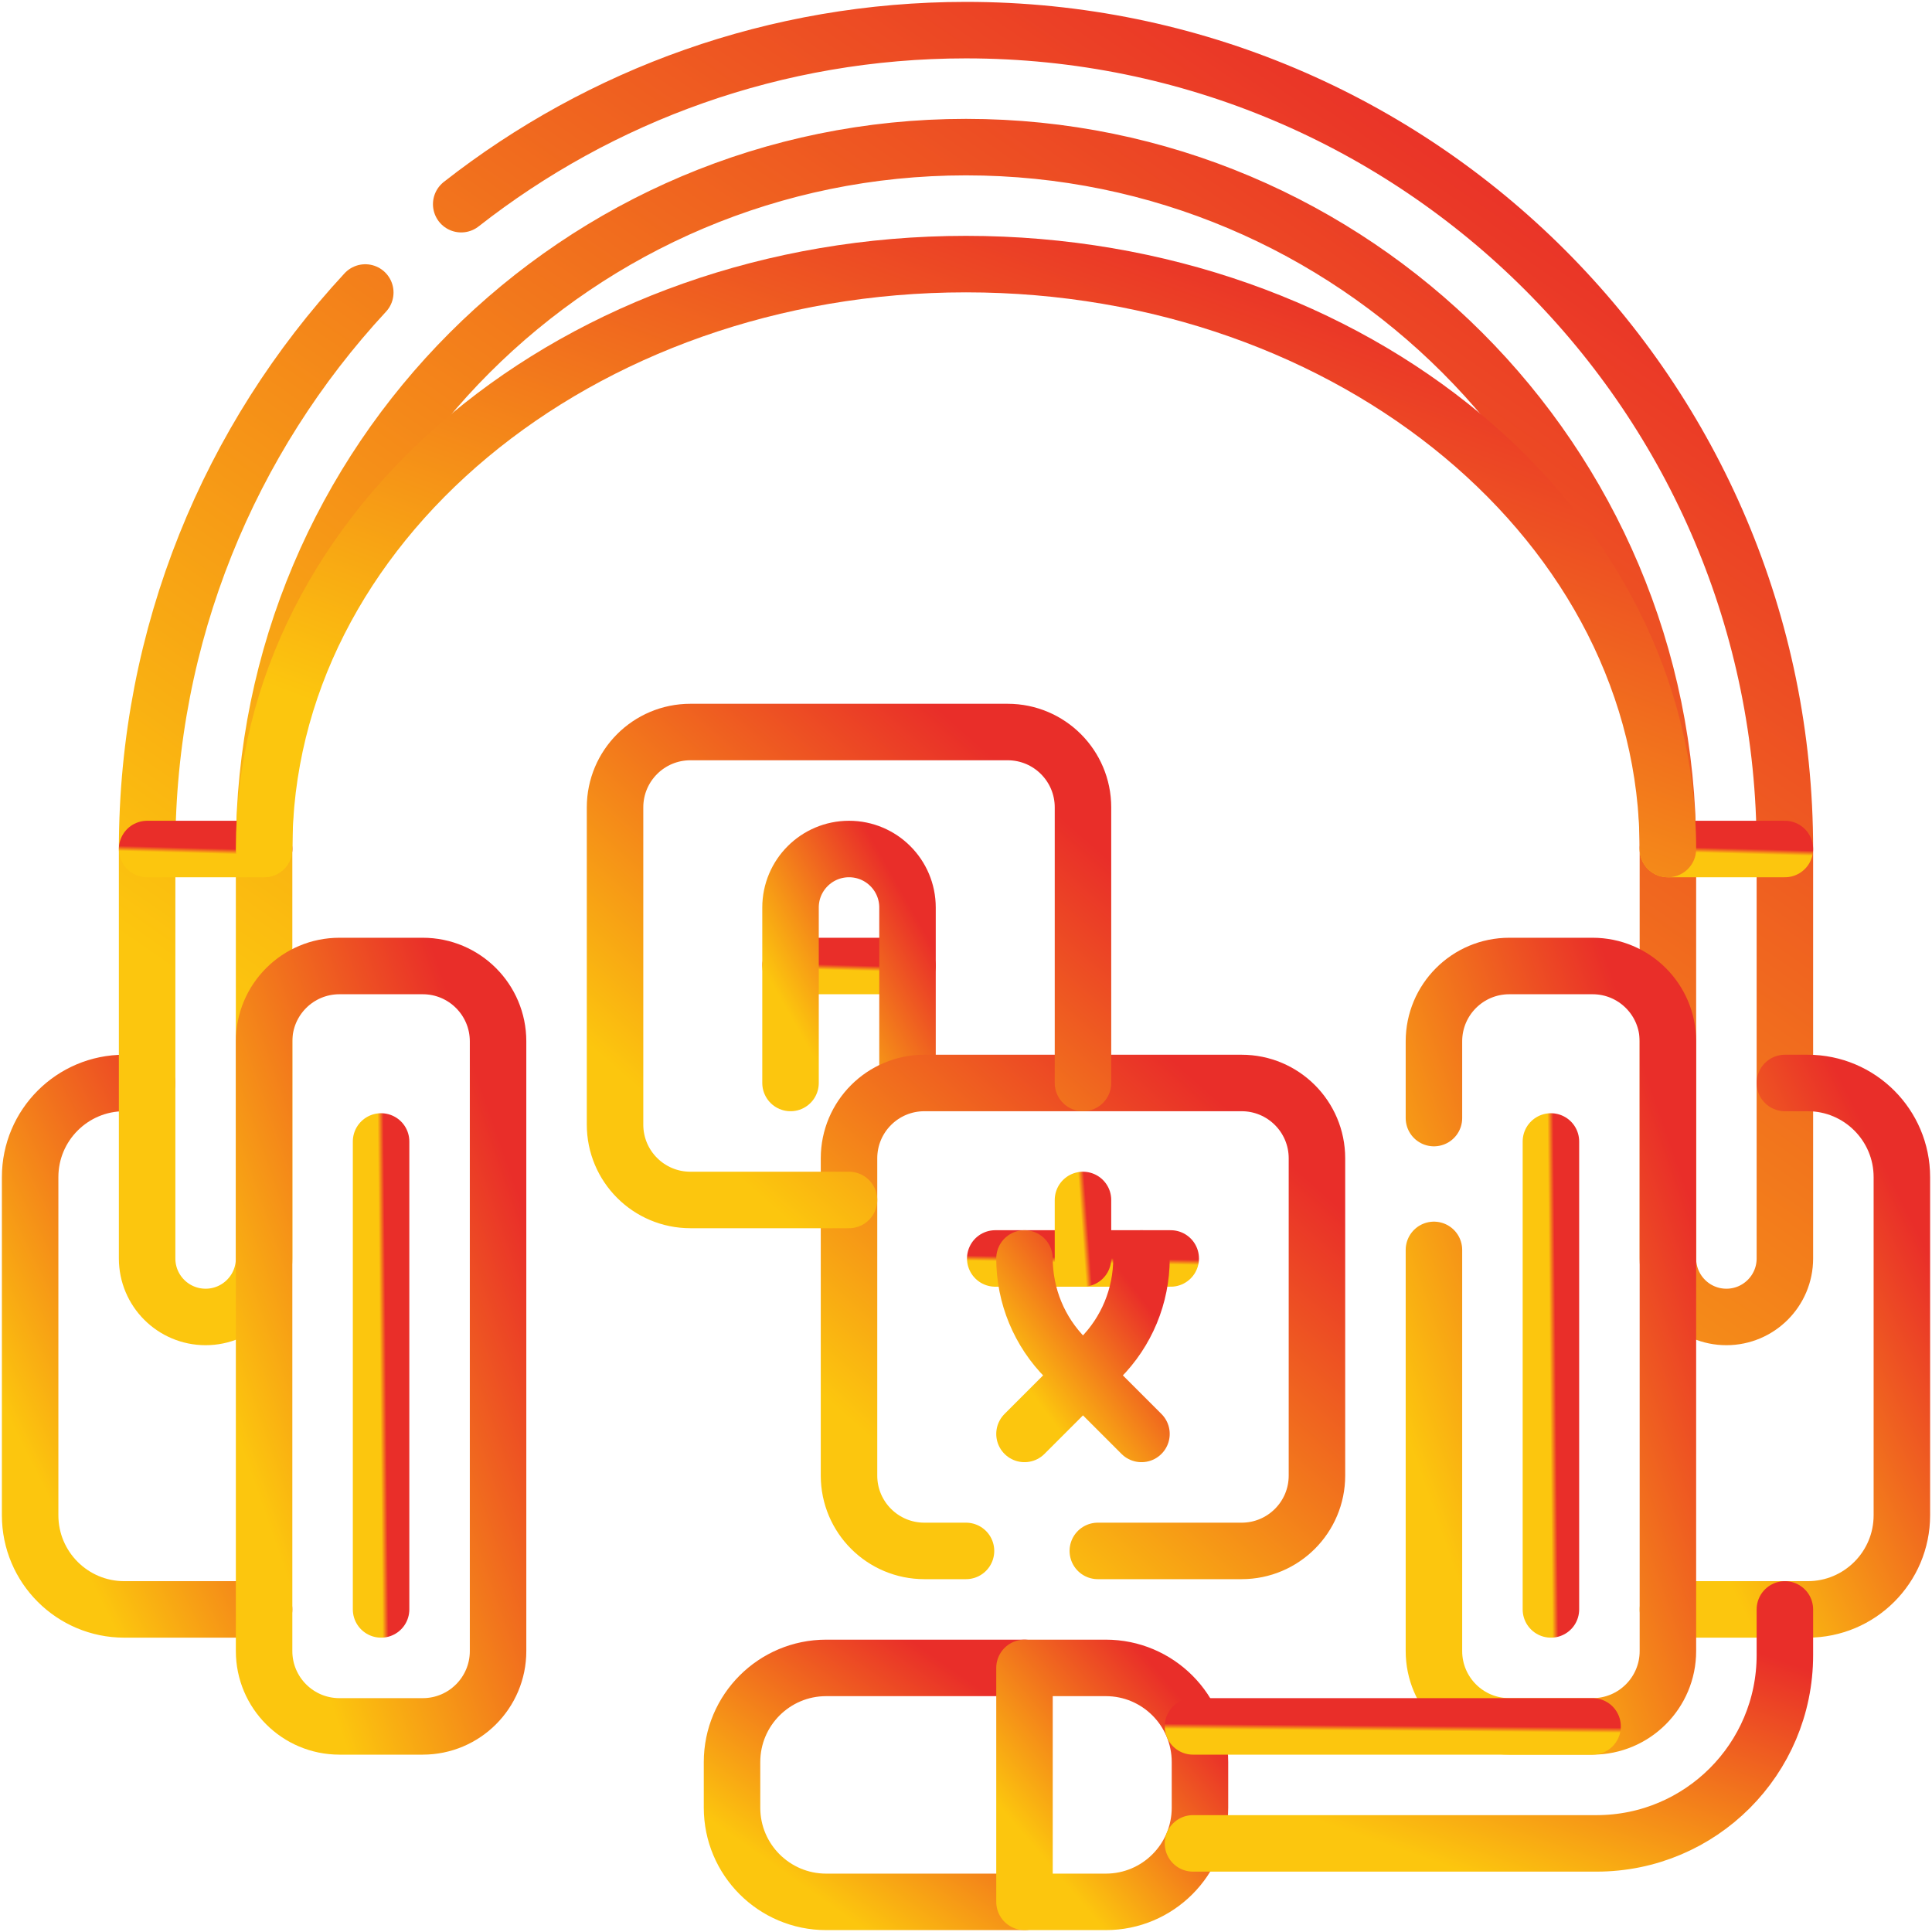 <svg width="513" height="513" viewBox="0 0 513 513" fill="none" xmlns="http://www.w3.org/2000/svg">
<path d="M272.031 442.875H219.375C205.568 442.875 194.375 454.068 194.375 467.875V480C194.375 493.807 205.568 505 219.375 505H272.031" stroke="url(#paint0_linear_135_365)" stroke-width="15" stroke-miterlimit="10" stroke-linecap="round" stroke-linejoin="round"/>
<path d="M70.125 427.344H33C19.193 427.344 8 416.151 8 402.344V312.563C8 298.756 19.193 287.563 33 287.563H39.062" stroke="url(#paint1_linear_135_365)" stroke-width="15" stroke-miterlimit="10" stroke-linecap="round" stroke-linejoin="round"/>
<path d="M96.992 77.666C61.04 116.455 39.063 168.38 39.063 225.438V334.157C39.063 342.735 46.017 349.688 54.594 349.688C63.171 349.688 70.125 342.734 70.125 334.157V225.438C70.125 122.506 153.568 39.063 256.5 39.063C359.432 39.063 442.875 122.506 442.875 225.438V334.157C442.875 342.735 449.829 349.688 458.406 349.688C466.983 349.688 473.937 342.734 473.937 334.157V225.438C473.938 105.35 376.587 8 256.5 8C205.932 8 159.396 25.262 122.462 54.215" stroke="url(#paint2_linear_135_365)" stroke-width="15" stroke-miterlimit="10" stroke-linecap="round" stroke-linejoin="round"/>
<path d="M112.25 458.406H90.125C79.079 458.406 70.125 449.452 70.125 438.406V276.5C70.125 265.454 79.079 256.5 90.125 256.5H112.25C123.296 256.5 132.25 265.454 132.25 276.5V438.406C132.25 449.452 123.296 458.406 112.25 458.406Z" stroke="url(#paint3_linear_135_365)" stroke-width="15" stroke-miterlimit="10" stroke-linecap="round" stroke-linejoin="round"/>
<path d="M101.188 303.094V427.344" stroke="url(#paint4_linear_135_365)" stroke-width="15" stroke-miterlimit="10" stroke-linecap="round" stroke-linejoin="round"/>
<path d="M442.875 427.344H480C493.807 427.344 505 416.151 505 402.344V312.563C505 298.756 493.807 287.563 480 287.563H473.938" stroke="url(#paint5_linear_135_365)" stroke-width="15" stroke-miterlimit="10" stroke-linecap="round" stroke-linejoin="round"/>
<path d="M380.75 331.881V438.406C380.75 449.452 389.704 458.406 400.75 458.406H422.875C433.921 458.406 442.875 449.452 442.875 438.406V276.5C442.875 265.454 433.921 256.5 422.875 256.5H400.75C389.704 256.5 380.75 265.454 380.75 276.5V296.881" stroke="url(#paint6_linear_135_365)" stroke-width="15" stroke-miterlimit="10" stroke-linecap="round" stroke-linejoin="round"/>
<path d="M411.812 303.094V427.344" stroke="url(#paint7_linear_135_365)" stroke-width="15" stroke-miterlimit="10" stroke-linecap="round" stroke-linejoin="round"/>
<path d="M39.063 225.438H70.125" stroke="url(#paint8_linear_135_365)" stroke-width="15" stroke-miterlimit="10" stroke-linecap="round" stroke-linejoin="round"/>
<path d="M473.938 225.438H442.875" stroke="url(#paint9_linear_135_365)" stroke-width="15" stroke-miterlimit="10" stroke-linecap="round" stroke-linejoin="round"/>
<path d="M293.625 442.875H272.031V505H293.625C307.432 505 318.625 493.807 318.625 480V467.875C318.625 454.068 307.432 442.875 293.625 442.875Z" stroke="url(#paint10_linear_135_365)" stroke-width="15" stroke-miterlimit="10" stroke-linecap="round" stroke-linejoin="round"/>
<path d="M70.125 225.438C70.125 139.661 153.568 70.126 256.5 70.126C359.432 70.126 442.875 139.662 442.875 225.438" stroke="url(#paint11_linear_135_365)" stroke-width="15" stroke-miterlimit="10" stroke-linecap="round" stroke-linejoin="round"/>
<path d="M209.906 256.5H240.969" stroke="url(#paint12_linear_135_365)" stroke-width="15" stroke-miterlimit="10" stroke-linecap="round" stroke-linejoin="round"/>
<path d="M240.969 287.562V240.968C240.969 232.39 234.015 225.437 225.438 225.437C216.86 225.437 209.907 232.391 209.907 240.968V287.562" stroke="url(#paint13_linear_135_365)" stroke-width="15" stroke-miterlimit="10" stroke-linecap="round" stroke-linejoin="round"/>
<path d="M264.266 334.156H310.859" stroke="url(#paint14_linear_135_365)" stroke-width="15" stroke-miterlimit="10" stroke-linecap="round" stroke-linejoin="round"/>
<path d="M287.562 334.156V318.625" stroke="url(#paint15_linear_135_365)" stroke-width="15" stroke-miterlimit="10" stroke-linecap="round" stroke-linejoin="round"/>
<path d="M272.031 334.156C272.031 344.1 275.981 353.638 283.013 360.669L303.093 380.749" stroke="url(#paint16_linear_135_365)" stroke-width="15" stroke-miterlimit="10" stroke-linecap="round" stroke-linejoin="round"/>
<path d="M303.094 334.156C303.094 344.1 299.144 353.638 292.112 360.669L272.032 380.749" stroke="url(#paint17_linear_135_365)" stroke-width="15" stroke-miterlimit="10" stroke-linecap="round" stroke-linejoin="round"/>
<path d="M291.5 411.812H329.687C340.733 411.812 349.687 402.858 349.687 391.812V307.562C349.687 296.516 340.733 287.562 329.687 287.562H245.437C234.391 287.562 225.437 296.516 225.437 307.562V391.812C225.437 402.858 234.391 411.812 245.437 411.812H256.5" stroke="url(#paint18_linear_135_365)" stroke-width="15" stroke-miterlimit="10" stroke-linecap="round" stroke-linejoin="round"/>
<path d="M287.562 287.562V214.374C287.562 203.328 278.608 194.374 267.562 194.374H183.312C172.266 194.374 163.312 203.328 163.312 214.374V298.624C163.312 309.67 172.266 318.624 183.312 318.624H225.437" stroke="url(#paint19_linear_135_365)" stroke-width="15" stroke-miterlimit="10" stroke-linecap="round" stroke-linejoin="round"/>
<path d="M316.77 489.469H423.937C451.552 489.469 473.937 467.083 473.937 439.468V427.344" stroke="url(#paint20_linear_135_365)" stroke-width="15" stroke-miterlimit="10" stroke-linecap="round" stroke-linejoin="round"/>
<path d="M422.874 458.406H316.77" stroke="url(#paint21_linear_135_365)" stroke-width="15" stroke-miterlimit="10" stroke-linecap="round" stroke-linejoin="round"/>
<defs>
<linearGradient id="paint0_linear_135_365" x1="204.145" y1="494.386" x2="244.458" y2="437.248" gradientUnits="userSpaceOnUse">
<stop stop-color="#FCC60E"/>
<stop offset="1" stop-color="#E92E29"/>
</linearGradient>
<linearGradient id="paint1_linear_135_365" x1="15.816" y1="403.462" x2="93.201" y2="364.464" gradientUnits="userSpaceOnUse">
<stop stop-color="#FCC60E"/>
<stop offset="1" stop-color="#E92E29"/>
</linearGradient>
<linearGradient id="paint2_linear_135_365" x1="93.776" y1="291.31" x2="314.13" y2="-26.688" gradientUnits="userSpaceOnUse">
<stop stop-color="#FCC60E"/>
<stop offset="1" stop-color="#E92E29"/>
</linearGradient>
<linearGradient id="paint3_linear_135_365" x1="77.941" y1="423.91" x2="164.449" y2="393.728" gradientUnits="userSpaceOnUse">
<stop stop-color="#FCC60E"/>
<stop offset="1" stop-color="#E92E29"/>
</linearGradient>
<linearGradient id="paint4_linear_135_365" x1="101.314" y1="406.116" x2="102.876" y2="406.101" gradientUnits="userSpaceOnUse">
<stop stop-color="#FCC60E"/>
<stop offset="1" stop-color="#E92E29"/>
</linearGradient>
<linearGradient id="paint5_linear_135_365" x1="450.691" y1="403.462" x2="528.076" y2="364.464" gradientUnits="userSpaceOnUse">
<stop stop-color="#FCC60E"/>
<stop offset="1" stop-color="#E92E29"/>
</linearGradient>
<linearGradient id="paint6_linear_135_365" x1="388.566" y1="423.91" x2="475.074" y2="393.728" gradientUnits="userSpaceOnUse">
<stop stop-color="#FCC60E"/>
<stop offset="1" stop-color="#E92E29"/>
</linearGradient>
<linearGradient id="paint7_linear_135_365" x1="411.938" y1="406.116" x2="413.5" y2="406.101" gradientUnits="userSpaceOnUse">
<stop stop-color="#FCC60E"/>
<stop offset="1" stop-color="#E92E29"/>
</linearGradient>
<linearGradient id="paint8_linear_135_365" x1="42.971" y1="226.267" x2="43.01" y2="224.891" gradientUnits="userSpaceOnUse">
<stop stop-color="#FCC60E"/>
<stop offset="1" stop-color="#E92E29"/>
</linearGradient>
<linearGradient id="paint9_linear_135_365" x1="446.783" y1="226.267" x2="446.822" y2="224.891" gradientUnits="userSpaceOnUse">
<stop stop-color="#FCC60E"/>
<stop offset="1" stop-color="#E92E29"/>
</linearGradient>
<linearGradient id="paint10_linear_135_365" x1="277.893" y1="494.386" x2="320.128" y2="458.469" gradientUnits="userSpaceOnUse">
<stop stop-color="#FCC60E"/>
<stop offset="1" stop-color="#E92E29"/>
</linearGradient>
<linearGradient id="paint11_linear_135_365" x1="117.022" y1="198.903" x2="186.288" y2="10.406" gradientUnits="userSpaceOnUse">
<stop stop-color="#FCC60E"/>
<stop offset="1" stop-color="#E92E29"/>
</linearGradient>
<linearGradient id="paint12_linear_135_365" x1="213.814" y1="257.329" x2="213.853" y2="255.953" gradientUnits="userSpaceOnUse">
<stop stop-color="#FCC60E"/>
<stop offset="1" stop-color="#E92E29"/>
</linearGradient>
<linearGradient id="paint13_linear_135_365" x1="213.815" y1="276.948" x2="250.532" y2="256.132" gradientUnits="userSpaceOnUse">
<stop stop-color="#FCC60E"/>
<stop offset="1" stop-color="#E92E29"/>
</linearGradient>
<linearGradient id="paint14_linear_135_365" x1="270.128" y1="334.985" x2="270.154" y2="333.608" gradientUnits="userSpaceOnUse">
<stop stop-color="#FCC60E"/>
<stop offset="1" stop-color="#E92E29"/>
</linearGradient>
<linearGradient id="paint15_linear_135_365" x1="287.688" y1="331.502" x2="289.242" y2="331.389" gradientUnits="userSpaceOnUse">
<stop stop-color="#FCC60E"/>
<stop offset="1" stop-color="#E92E29"/>
</linearGradient>
<linearGradient id="paint16_linear_135_365" x1="275.939" y1="372.788" x2="306.815" y2="349.449" gradientUnits="userSpaceOnUse">
<stop stop-color="#FCC60E"/>
<stop offset="1" stop-color="#E92E29"/>
</linearGradient>
<linearGradient id="paint17_linear_135_365" x1="275.94" y1="372.788" x2="306.816" y2="349.449" gradientUnits="userSpaceOnUse">
<stop stop-color="#FCC60E"/>
<stop offset="1" stop-color="#E92E29"/>
</linearGradient>
<linearGradient id="paint18_linear_135_365" x1="241.069" y1="390.584" x2="325.978" y2="294.307" gradientUnits="userSpaceOnUse">
<stop stop-color="#FCC60E"/>
<stop offset="1" stop-color="#E92E29"/>
</linearGradient>
<linearGradient id="paint19_linear_135_365" x1="178.944" y1="297.396" x2="263.853" y2="201.119" gradientUnits="userSpaceOnUse">
<stop stop-color="#FCC60E"/>
<stop offset="1" stop-color="#E92E29"/>
</linearGradient>
<linearGradient id="paint20_linear_135_365" x1="336.544" y1="478.855" x2="363.145" y2="402.548" gradientUnits="userSpaceOnUse">
<stop stop-color="#FCC60E"/>
<stop offset="1" stop-color="#E92E29"/>
</linearGradient>
<linearGradient id="paint21_linear_135_365" x1="330.119" y1="459.235" x2="330.131" y2="457.858" gradientUnits="userSpaceOnUse">
<stop stop-color="#FCC60E"/>
<stop offset="1" stop-color="#E92E29"/>
</linearGradient>
</defs>
</svg>
